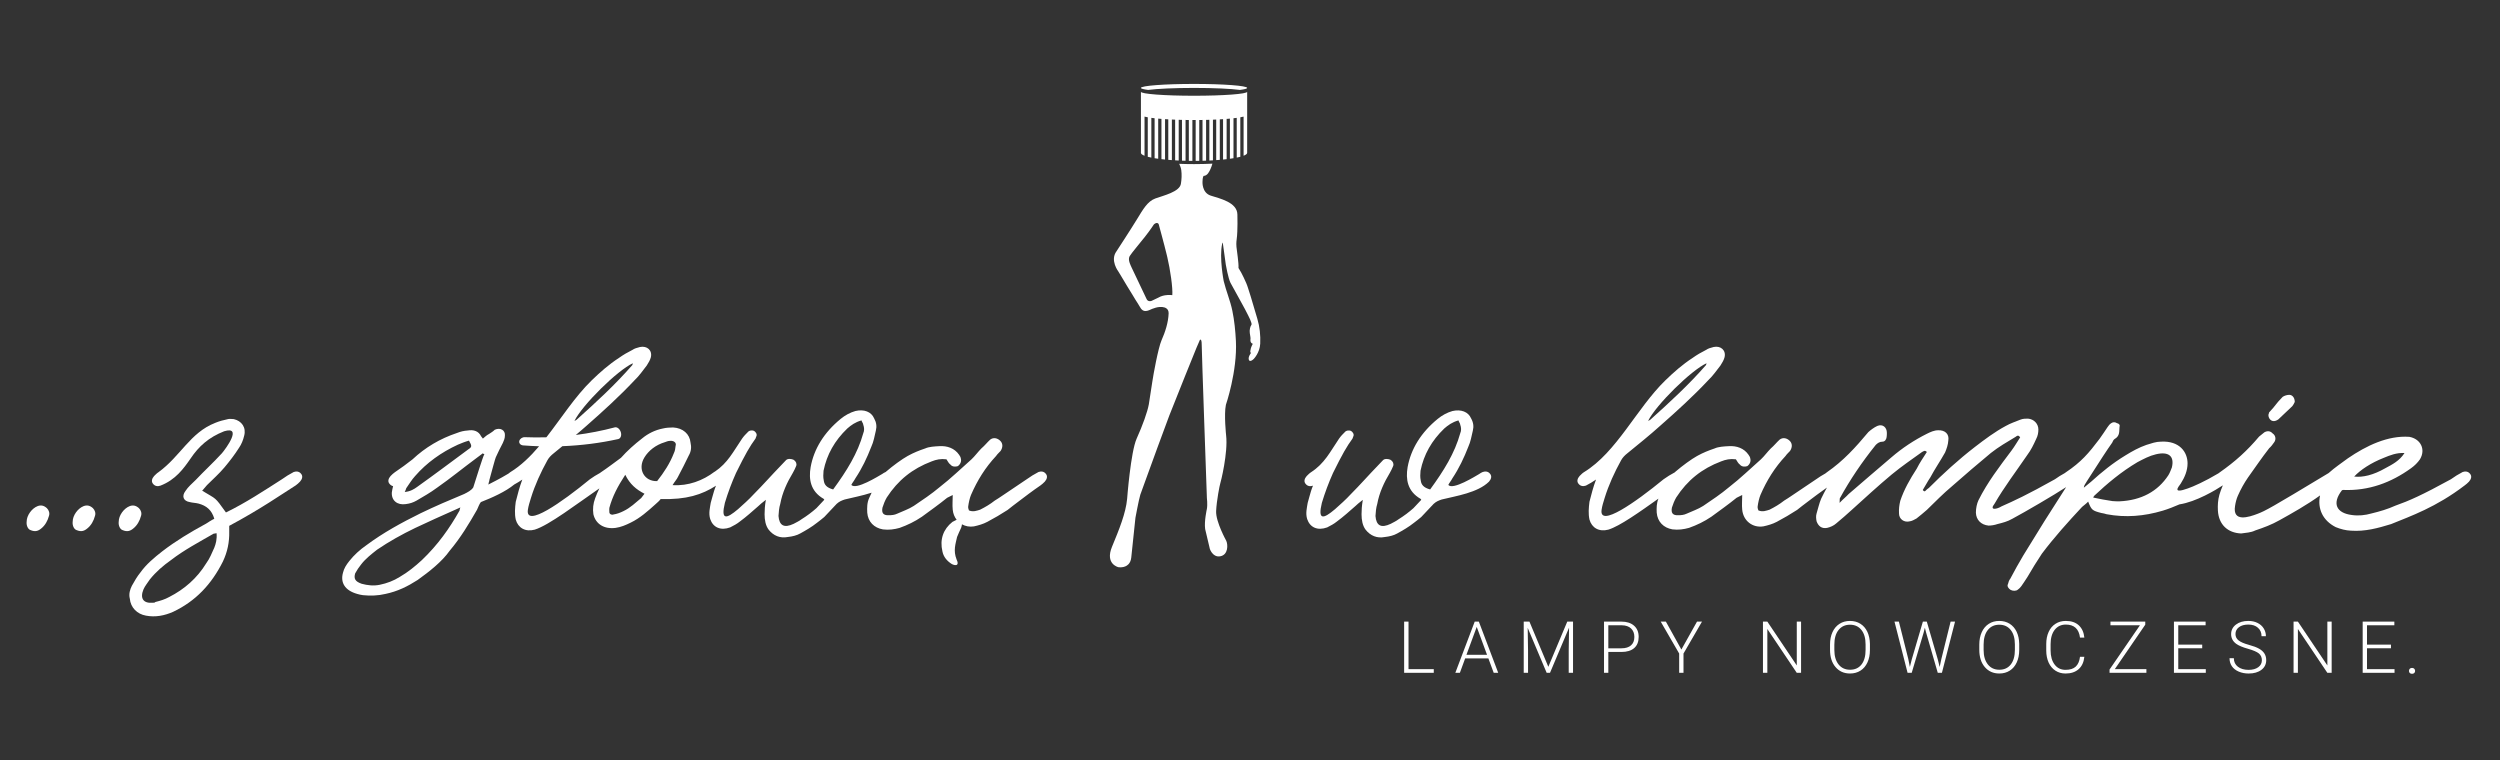 <?xml version="1.0" encoding="utf-8"?>
<!-- Generator: Adobe Illustrator 15.0.0, SVG Export Plug-In . SVG Version: 6.00 Build 0)  -->
<!DOCTYPE svg PUBLIC "-//W3C//DTD SVG 1.1//EN" "http://www.w3.org/Graphics/SVG/1.1/DTD/svg11.dtd">
<svg version="1.1" id="Warstwa_1" xmlns="http://www.w3.org/2000/svg" xmlns:xlink="http://www.w3.org/1999/xlink" x="0px" y="0px"
	 width="250px" height="76px" viewBox="0 0 250 76" enable-background="new 0 0 250 76" xml:space="preserve">
<rect x="0" y="0" width="250" height="76" fill="#333333" stroke="none"/>
<g>
	<g>
		<path fill="#FFFFFF" d="M125.736,31.887c-0.22-0.742-0.435-1.487-0.661-2.228c-0.09-0.287-0.18-0.576-0.274-0.861
			c-0.054-0.16-0.103-0.324-0.173-0.477c0,0-0.417-0.986-0.779-1.521c0.036-0.495-0.168-1.721-0.204-2.119
			c-0.038-0.399,0.022-0.748,0.022-0.748c0.121-0.858,0.072-2.477,0.072-2.477c-0.012-1.23-1.774-1.605-2.667-1.895
			c-0.894-0.29-0.822-1.377-0.822-1.377c0-0.483,0.112-0.595,0.112-0.595c0.381,0,0.586-0.462,0.686-0.687
			c0.076-0.172,0.144-0.352,0.192-0.536c-0.574,0.029-1.191,0.045-1.838,0.045c-0.515,0-1.012-0.01-1.481-0.029
			c0.092,0.205,0.179,0.412,0.207,0.638c0.056,0.443,0.037,0.891-0.034,1.332c-0.094,0.83-1.778,1.209-2.562,1.495
			c-0.781,0.285-1.231,1.091-1.825,2.062c-0.591,0.972-2.063,3.226-2.063,3.226c-0.664,0.9,0.191,2.015,0.191,2.015
			c0.096,0.142,0.183,0.295,0.27,0.443c0.386,0.65,0.776,1.305,1.178,1.946c0.174,0.278,0.33,0.569,0.518,0.836
			c0.199,0.286,0.33,0.755,0.776,0.728c0.246-0.014,0.431-0.135,0.651-0.221c0.109-0.042,0.224-0.081,0.341-0.113
			c0.131-0.036,0.266-0.063,0.398-0.071c0.338-0.023,0.674,0.048,0.82,0.303c0.007,0.013,0.012,0.029,0.02,0.043
			c0.013,0.029,0.024,0.06,0.032,0.093c0.003,0.016,0.009,0.032,0.011,0.048c0.008,0.051,0.014,0.105,0.012,0.167
			c-0.038,0.923-0.341,1.842-0.711,2.681c-0.335,0.767-0.821,3.457-0.916,4.111c-0.094,0.653-0.355,2.299-0.355,2.299
			c-0.131,0.728-0.616,2.094-1.216,3.419c-0.597,1.327-0.952,6.018-0.952,6.018c-0.131,1.439-0.804,3.083-1.515,4.804
			c-0.709,1.719,0.626,2.031,0.626,2.031s0.01,0.004,0.023,0.005c0.003,0,0.003,0,0.008,0.002c0.036,0.005,0.103,0.01,0.189,0.01
			h0.005c0.087-0.001,0.195-0.01,0.306-0.035c0,0,0,0,0-0.001c0.113-0.025,0.229-0.07,0.338-0.142c0-0.002,0.003-0.002,0.004-0.004
			c0.053-0.035,0.105-0.077,0.152-0.128l0,0c0.137-0.146,0.244-0.356,0.277-0.665c0.073-0.693,0.205-1.937,0.299-2.849
			c0.056-0.527,0.1-0.938,0.113-1.071c0.003-0.026,0.004-0.046,0.004-0.046s0.327-1.775,0.489-2.318c0,0,0.131-0.358,0.334-0.922
			c0-0.001,0-0.001,0-0.001c0.67-1.846,2.147-5.909,2.564-6.991c0.543-1.413,2.717-6.773,2.717-6.773l0.344-0.796
			c0,0,0.181-0.199,0.181,0.479c0,0.656,0.484,14.354,0.516,15.255l0,0c0,0.03,0,0.047,0,0.047s0.085,0.678,0,1.131
			c0,0-0.282,1.237-0.171,2.006l0.471,1.991c0,0,0.096,0.292,0.324,0.511l0,0c0.003,0.001,0.006,0.004,0.009,0.006
			c0.051,0.05,0.111,0.093,0.179,0.131c0.013,0.008,0.029,0.017,0.043,0.023c0.014,0.007,0.028,0.012,0.044,0.019
			c0.018,0.008,0.036,0.015,0.056,0.021c0.015,0.003,0.03,0.008,0.044,0.011c0.023,0.006,0.045,0.01,0.067,0.015
			c0.014,0,0.029,0.003,0.044,0.005c0.025,0.002,0.055,0.003,0.082,0.002c0.012,0,0.024,0.001,0.038,0
			c0.043-0.004,0.085-0.007,0.131-0.018c0.772-0.156,0.761-1.143,0.578-1.545c0,0-1.061-1.906-1.013-2.97
			c0.048-1.063,0.363-2.631,0.41-2.753c0.049-0.12,0.79-3.078,0.59-4.809c0,0-0.226-2.081-0.025-3.059c0,0,1.153-3.359,1.003-6.391
			c-0.052-1.008-0.151-2.027-0.356-3.018c-0.208-1.017-0.622-1.967-0.865-2.973c0,0-0.461-2.334-0.153-3.728
			c0,0,0-0.045,0.057-0.127l0.101,0.729l0,0l0.206,1.493c0,0,0.236,1.357,0.469,1.811c0.238,0.452,1.578,2.826,1.759,3.242
			c0,0,0.442,0.833,0.335,0.959c-0.111,0.126-0.218,0.516-0.164,0.833c0.053,0.318,0.091,0.525,0.064,0.625
			c0,0-0.056,0.354,0.234,0.436c0,0-0.208,0.362-0.234,0.651c0,0-0.064,0.254,0.063,0.254c0,0-0.354,0.444-0.207,0.733
			c0,0,0.108,0.235,0.478-0.127c0,0,0.598-0.606,0.644-1.521C126.063,33.542,125.972,32.682,125.736,31.887z M117.23,29.517
			c0,0-0.009-0.002-0.02-0.004c-0.005,0-0.005,0-0.005,0c-0.02-0.002-0.044-0.005-0.072-0.007c0,0-0.004,0-0.007,0
			c-0.033-0.003-0.069-0.005-0.112-0.007h-0.003c-0.133-0.006-0.317-0.002-0.519,0.032c0,0-0.001,0-0.003,0
			c-0.066,0.011-0.134,0.026-0.203,0.044c0,0.001-0.004,0.001-0.004,0.001c-0.144,0.039-0.291,0.095-0.428,0.177
			c0,0-0.662,0.325-0.698,0.335c-0.007,0.001-0.034,0.01-0.071,0.018c-0.003,0-0.003,0-0.005,0.001
			c-0.018,0.002-0.037,0.005-0.059,0.007c-0.003,0-0.006,0-0.008,0c-0.022,0.001-0.042,0-0.066-0.001c0,0-0.008,0-0.011,0
			c-0.023-0.002-0.044-0.009-0.067-0.016c-0.006-0.001-0.009-0.002-0.016-0.004c-0.021-0.007-0.041-0.021-0.061-0.033
			c-0.006-0.004-0.014-0.006-0.02-0.011c-0.019-0.014-0.037-0.036-0.054-0.057c-0.007-0.007-0.014-0.011-0.018-0.019
			c-0.022-0.031-0.043-0.068-0.06-0.112c0,0-0.008-0.017-0.02-0.042c-0.165-0.348-1.359-2.852-1.46-3.071
			c-0.045-0.102-0.127-0.266-0.188-0.444c-0.014-0.04-0.026-0.08-0.037-0.12c-0.005-0.019-0.009-0.039-0.014-0.056
			c-0.009-0.041-0.015-0.081-0.021-0.122c-0.001-0.017-0.003-0.035-0.003-0.053c-0.003-0.042,0-0.082,0.003-0.122
			c0.002-0.015,0.002-0.031,0.005-0.045c0.007-0.042,0.023-0.082,0.041-0.121c0.008-0.017,0.012-0.036,0.022-0.052
			c0.214-0.343,0.962-1.22,1.521-1.927c0.557-0.707,0.898-1.242,0.898-1.242s0.451-0.427,0.536,0.171c0,0,0.102,0.372,0.24,0.888
			c0.045,0.164,0.092,0.343,0.141,0.528c0.002,0.012,0.007,0.024,0.008,0.036c0.021,0.078,0.042,0.155,0.063,0.235
			c0.006,0.023,0.013,0.046,0.018,0.069c0.019,0.068,0.035,0.137,0.055,0.206c0.008,0.032,0.016,0.065,0.024,0.097
			c0.014,0.057,0.029,0.115,0.043,0.171c0.01,0.039,0.02,0.079,0.031,0.118c0.011,0.05,0.024,0.1,0.036,0.149
			c0.012,0.042,0.022,0.087,0.034,0.129c0.011,0.048,0.023,0.095,0.035,0.142c0.009,0.04,0.021,0.079,0.029,0.116
			c0.02,0.084,0.041,0.165,0.058,0.243C117.017,26.918,117.295,28.81,117.23,29.517z"/>
		<path fill="#FFFFFF" d="M114.453,15.575v-3.914c0.091,0.023,0.2,0.046,0.324,0.069v3.948c0.108,0.029,0.228,0.057,0.358,0.083
			v-3.976c0.103,0.014,0.211,0.027,0.325,0.04v3.996c0.116,0.019,0.235,0.037,0.36,0.055v-4.015c0.104,0.01,0.214,0.019,0.325,0.028
			v4.027c0.117,0.014,0.236,0.027,0.359,0.039v-4.041c0.106,0.007,0.215,0.014,0.325,0.02v4.05c0.118,0.01,0.238,0.02,0.358,0.027
			v-4.058c0.107,0.004,0.217,0.009,0.327,0.013v4.067c0.117,0.007,0.236,0.014,0.357,0.019V11.98
			c0.108,0.003,0.216,0.006,0.327,0.009v4.077c0.118,0.004,0.238,0.008,0.358,0.01v-4.08c0.108,0.001,0.216,0.003,0.327,0.004v4.083
			c0.117,0.001,0.236,0.002,0.356,0.003v-4.083c0.055,0,0.109,0,0.164,0c0.056,0,0.11,0,0.164,0v4.083
			c0.121,0,0.24-0.001,0.359-0.003V12c0.109-0.001,0.219-0.003,0.325-0.004v4.08c0.121-0.002,0.241-0.006,0.358-0.01v-4.077
			c0.11-0.003,0.22-0.006,0.326-0.009v4.073c0.124-0.005,0.242-0.012,0.359-0.019v-4.067c0.11-0.004,0.219-0.009,0.326-0.013v4.058
			c0.122-0.007,0.242-0.017,0.359-0.027v-4.05c0.111-0.006,0.22-0.012,0.326-0.02v4.041c0.123-0.012,0.243-0.025,0.358-0.039V11.89
			c0.114-0.009,0.223-0.018,0.327-0.028v4.015c0.124-0.018,0.246-0.037,0.359-0.055v-3.996c0.114-0.013,0.222-0.026,0.325-0.04
			v3.976c0.13-0.026,0.25-0.054,0.358-0.083V11.73c0.126-0.023,0.234-0.046,0.327-0.069v3.914c0.229-0.089,0.357-0.187,0.357-0.289
			v-3.955V9.176c0,0.221-2.377,0.399-5.311,0.399c-2.934,0-5.312-0.179-5.312-0.399v2.155v3.955
			C114.092,15.389,114.22,15.486,114.453,15.575z"/>
		<path fill="#FFFFFF" d="M114.809,8.993c0.919-0.12,2.63-0.201,4.595-0.201s3.677,0.081,4.596,0.201
			c0.453-0.059,0.715-0.127,0.715-0.201c0-0.22-2.377-0.399-5.311-0.399c-2.934,0-5.312,0.179-5.312,0.399
			C114.092,8.866,114.356,8.934,114.809,8.993z"/>
	</g>
	<g>
		<path fill="#FFFFFF" d="M140.852,66.915h2.525v0.366h-2.963v-5.12h0.438V66.915z"/>
		<path fill="#FFFFFF" d="M148.839,65.843h-2.324l-0.527,1.438h-0.455l1.938-5.12h0.413l1.937,5.12h-0.45L148.839,65.843z
			 M146.646,65.477h2.056l-1.028-2.788L146.646,65.477z"/>
		<path fill="#FFFFFF" d="M152.943,62.161l1.889,4.519l1.895-4.519h0.576v5.12h-0.432v-2.229l0.035-2.287l-1.905,4.516h-0.335
			l-1.897-4.496l0.035,2.252v2.244h-0.432v-5.12H152.943z"/>
		<path fill="#FFFFFF" d="M160.833,65.196v2.085h-0.432v-5.12h1.744c0.533,0,0.952,0.136,1.261,0.408
			c0.308,0.272,0.461,0.646,0.461,1.121c0,0.481-0.146,0.852-0.444,1.114c-0.296,0.261-0.726,0.392-1.287,0.392H160.833z
			 M160.833,64.83h1.313c0.42,0,0.739-0.101,0.96-0.299c0.221-0.199,0.331-0.477,0.331-0.836c0-0.354-0.109-0.635-0.328-0.846
			c-0.221-0.211-0.533-0.317-0.934-0.322h-1.342V64.83z"/>
		<path fill="#FFFFFF" d="M168.137,64.954l1.564-2.793h0.499l-1.85,3.193v1.927h-0.433v-1.927l-1.847-3.193h0.517L168.137,64.954z"
			/>
		<path fill="#FFFFFF" d="M180.107,67.281h-0.432l-2.941-4.381v4.381h-0.438v-5.12h0.438l2.944,4.385v-4.385h0.429V67.281z"/>
		<path fill="#FFFFFF" d="M186.993,65c0,0.47-0.082,0.884-0.246,1.239c-0.163,0.357-0.395,0.631-0.697,0.824
			c-0.302,0.192-0.651,0.288-1.049,0.288c-0.596,0-1.08-0.213-1.447-0.643c-0.369-0.428-0.551-1.005-0.551-1.73V64.45
			c0-0.465,0.08-0.879,0.247-1.24c0.165-0.358,0.399-0.635,0.702-0.828c0.302-0.194,0.65-0.289,1.042-0.289
			c0.396,0,0.744,0.094,1.043,0.282c0.303,0.19,0.535,0.46,0.698,0.806c0.163,0.348,0.247,0.749,0.258,1.206V65z M186.558,64.443
			c0-0.615-0.137-1.099-0.417-1.449c-0.278-0.35-0.661-0.523-1.146-0.523c-0.474,0-0.855,0.176-1.138,0.526
			c-0.281,0.351-0.422,0.839-0.422,1.468V65c0,0.606,0.141,1.088,0.421,1.443c0.282,0.354,0.665,0.531,1.146,0.531
			c0.492,0,0.873-0.175,1.148-0.525c0.274-0.35,0.408-0.838,0.408-1.464V64.443z"/>
		<path fill="#FFFFFF" d="M190.828,65.899l0.159,0.794l0.192-0.759l1.109-3.773h0.392l1.097,3.773l0.19,0.765l0.169-0.8l0.925-3.738
			h0.443l-1.312,5.12h-0.416l-1.16-4.004l-0.13-0.507l-0.127,0.507l-1.187,4.004h-0.415l-1.309-5.12h0.44L190.828,65.899z"/>
		<path fill="#FFFFFF" d="M201.922,65c0,0.47-0.083,0.884-0.246,1.239c-0.164,0.357-0.394,0.631-0.698,0.824
			c-0.302,0.192-0.648,0.288-1.048,0.288c-0.596,0-1.079-0.213-1.448-0.643c-0.367-0.428-0.552-1.005-0.552-1.73V64.45
			c0-0.465,0.082-0.879,0.249-1.24c0.165-0.358,0.399-0.635,0.702-0.828c0.3-0.194,0.648-0.289,1.042-0.289
			c0.395,0,0.741,0.094,1.043,0.282c0.3,0.19,0.534,0.46,0.698,0.806c0.164,0.348,0.25,0.749,0.258,1.206V65z M201.488,64.443
			c0-0.615-0.139-1.099-0.419-1.449c-0.278-0.35-0.659-0.523-1.146-0.523c-0.475,0-0.855,0.176-1.138,0.526
			c-0.281,0.351-0.423,0.839-0.423,1.468V65c0,0.606,0.142,1.088,0.423,1.443c0.28,0.354,0.663,0.531,1.145,0.531
			c0.492,0,0.872-0.175,1.146-0.525c0.275-0.35,0.412-0.838,0.412-1.464V64.443z"/>
		<path fill="#FFFFFF" d="M208.435,65.684c-0.058,0.54-0.249,0.952-0.578,1.238c-0.326,0.287-0.762,0.43-1.305,0.43
			c-0.381,0-0.716-0.096-1.009-0.286c-0.291-0.188-0.518-0.459-0.679-0.805c-0.156-0.349-0.238-0.747-0.239-1.195V64.4
			c0-0.454,0.078-0.858,0.239-1.208c0.158-0.354,0.388-0.624,0.688-0.814c0.298-0.191,0.641-0.285,1.029-0.285
			c0.551,0,0.981,0.146,1.301,0.442c0.317,0.295,0.501,0.703,0.553,1.226H208c-0.109-0.868-0.581-1.304-1.419-1.304
			c-0.463,0-0.833,0.175-1.108,0.521c-0.273,0.347-0.413,0.825-0.413,1.438v0.626c0,0.591,0.136,1.063,0.404,1.415
			c0.267,0.353,0.631,0.527,1.088,0.527c0.45,0,0.792-0.108,1.021-0.324c0.23-0.218,0.373-0.542,0.427-0.978H208.435z"/>
		<path fill="#FFFFFF" d="M211.481,66.915h3.159v0.366h-3.685v-0.328l3.039-4.426h-2.948v-0.366h3.481v0.308L211.481,66.915z"/>
		<path fill="#FFFFFF" d="M220.221,64.826h-2.395v2.089h2.754v0.366h-3.186v-5.12h3.166v0.366h-2.734v1.935h2.395V64.826z"/>
		<path fill="#FFFFFF" d="M226.188,66.022c0-0.283-0.102-0.508-0.298-0.674c-0.199-0.165-0.565-0.321-1.095-0.472
			c-0.53-0.147-0.917-0.312-1.161-0.485c-0.348-0.25-0.521-0.574-0.521-0.979c0-0.391,0.161-0.71,0.483-0.955
			c0.321-0.244,0.735-0.365,1.236-0.365c0.339,0,0.645,0.064,0.913,0.196c0.269,0.13,0.477,0.314,0.623,0.548
			c0.148,0.234,0.223,0.497,0.223,0.783h-0.436c0-0.35-0.12-0.631-0.36-0.844c-0.237-0.212-0.56-0.319-0.963-0.319
			c-0.392,0-0.703,0.088-0.936,0.262c-0.232,0.176-0.348,0.405-0.348,0.686c0,0.26,0.104,0.474,0.312,0.638
			c0.21,0.164,0.542,0.31,1.004,0.436c0.459,0.125,0.807,0.255,1.045,0.392c0.235,0.133,0.414,0.293,0.533,0.48
			c0.12,0.189,0.18,0.41,0.18,0.667c0,0.403-0.16,0.726-0.484,0.969c-0.319,0.244-0.747,0.366-1.273,0.366
			c-0.361,0-0.691-0.064-0.993-0.193c-0.304-0.129-0.529-0.31-0.688-0.542c-0.154-0.231-0.232-0.497-0.232-0.798h0.433
			c0,0.36,0.135,0.646,0.404,0.853c0.271,0.21,0.628,0.314,1.076,0.314c0.396,0,0.718-0.089,0.96-0.264
			C226.066,66.546,226.188,66.313,226.188,66.022z"/>
		<path fill="#FFFFFF" d="M233.166,67.281h-0.433L229.79,62.9v4.381h-0.434v-5.12h0.434l2.946,4.385v-4.385h0.43V67.281z"/>
		<path fill="#FFFFFF" d="M239.096,64.826h-2.396v2.089h2.754v0.366h-3.186v-5.12h3.167v0.366h-2.735v1.935h2.396V64.826z"/>
	</g>
	<path fill="#FFFFFF" d="M227.834,41.939l1.389-1.315c0.127-0.151,0.229-0.379,0.253-0.43c0-0.457-0.276-0.733-0.581-0.708
		c-0.177,0-0.455,0.077-0.632,0.201c-0.785,0.811-0.583,0.734-1.342,1.544c-0.024,0-0.024,0.051-0.024,0.076
		c-0.102,0.202-0.051,0.379,0.05,0.556C227.149,42.166,227.478,42.191,227.834,41.939z"/>
	<g>
		<path fill="#FFFFFF" d="M148.273,47.199c-0.126,0.051-0.253,0.127-0.354,0.203c-0.354,0.202-2.655,1.645-3.085,1.087
			c0.075-0.176,0.277-0.403,0.404-0.656c0.658-0.986,1.163-2.049,1.595-3.161c0.227-0.481,0.327-1.089,0.454-1.619
			c0.102-0.404,0.051-0.811-0.177-1.214c-0.277-0.658-1.012-0.938-1.872-0.734c-0.53,0.151-1.037,0.431-1.467,0.784
			c-1.669,1.366-2.682,3.01-3.01,4.831c-0.202,1.188-0.025,2.402,1.29,3.161c0.025,0,0.025,0.024,0.076,0.102l-0.784,0.835
			c-0.455,0.404-0.961,0.784-1.492,1.113c-0.228,0.176-0.505,0.303-0.785,0.454c-0.961,0.456-1.441,0.178-1.517-0.783
			c0.025-0.38,0.051-0.81,0.178-1.214c0.201-1.113,0.682-2.15,1.264-3.112c0.126-0.227,0.229-0.429,0.33-0.683
			c0.074-0.227-0.026-0.455-0.255-0.606c-0.201-0.1-0.581-0.151-0.758,0.025l-0.531,0.557c-0.91,0.936-1.77,1.921-2.681,2.833
			c-0.531,0.581-1.063,1.036-1.594,1.517c-1.163,0.987-1.744,1.139-1.316-0.632c0.305-1.012,0.684-2.023,1.114-2.985
			c0.936-1.897,1.391-2.681,1.948-3.438l0.075-0.203c0.126-0.229-0.051-0.455-0.203-0.555c-0.177-0.103-0.507-0.077-0.657,0.125
			c-0.179,0.176-0.38,0.379-0.557,0.633c-0.909,1.34-1.441,2.478-2.808,3.364c-0.127,0.074-0.303,0.252-0.43,0.378
			c-0.227,0.253-0.304,0.559-0.101,0.786c0.177,0.227,0.455,0.276,0.732,0.176c-0.075,0.178-0.149,0.379-0.202,0.556
			c-0.101,0.38-0.228,0.759-0.328,1.164c-0.077,0.506-0.229,1.037-0.051,1.619c0.278,0.834,1.038,1.188,1.998,0.834
			c0.354-0.177,0.683-0.354,0.962-0.581c0.657-0.481,1.239-1.012,1.821-1.518c0.201-0.203,0.403-0.354,0.783-0.658
			c-0.102,0.607-0.127,1.036-0.127,1.441c0,0.582,0.102,1.139,0.405,1.543c0.479,0.605,1.139,0.886,1.922,0.733
			c0.455-0.05,0.885-0.152,1.239-0.354c0.558-0.304,1.164-0.658,1.67-1.063c0.252-0.178,0.479-0.379,0.733-0.582l1.239-1.314
			c0.277-0.254,0.505-0.33,0.784-0.431c0.025-0.025,0.075,0,0.101-0.025c1.316-0.328,3.541-0.657,4.653-1.769
			c0.228-0.255,0.305-0.559,0.103-0.786C148.83,47.149,148.551,47.1,148.273,47.199z M143.014,48.945
			c-0.658-0.177-0.886-0.481-0.937-0.885c-0.076-0.354-0.051-0.633-0.025-0.986c0.329-1.619,1.114-3.012,2.376-4.225
			c0.381-0.328,0.785-0.633,1.418-0.809c0.051,0.176,0.177,0.303,0.177,0.429c0.102,0.279,0.126,0.583,0,0.861
			C145.466,45.329,144.38,47.074,143.014,48.945z"/>
		<path fill="#FFFFFF" d="M247.002,47.377c-0.177-0.228-0.455-0.277-0.732-0.178c-0.432,0.229-0.81,0.456-1.189,0.733
			c-2.909,1.595-4.174,2.15-5.539,2.632c-0.783,0.354-1.568,0.582-2.402,0.784c-0.632,0.178-1.29,0.253-1.974,0.151
			c-1.542-0.201-1.973-1.163-0.985-2.453c0.05-0.051,0.101-0.051,0.15-0.051c2.556,0.102,4.781-0.733,6.779-2.175
			c0.354-0.253,0.657-0.557,0.885-0.887c0.608-1.011,0.051-2.048-1.062-2.249c-2.149-0.152-4.301,0.885-6.146,2.149
			c-0.607,0.455-1.285,0.899-1.929,1.477l-0.322,0.192c-5.361,3.237-6.019,3.592-6.753,3.87c-0.91,0.353-2.555,0.885-2.276-0.784
			c0.051-0.354,0.153-0.734,0.279-1.012c0.302-0.684,0.631-1.265,1.012-1.821c0.707-0.986,1.391-1.998,2.123-2.934
			c0.178-0.151,0.355-0.38,0.507-0.607c0.202-0.278,0.127-0.683-0.151-0.859c-0.228-0.252-0.508-0.304-0.835-0.127l-0.531,0.43
			c-1.215,1.441-2.403,2.504-3.92,3.567c-0.042,0.023-0.09,0.063-0.139,0.104l-0.036,0.021c-1.315,0.786-2.505,1.316-3.036,1.494
			c-1.543,0.557-0.986-0.101-0.709-0.48c0.406-0.633,0.685-1.315,0.685-2.024c0-1.138-0.811-2.277-2.656-2.175
			c-0.508,0-0.986,0.178-1.467,0.327c-0.733,0.254-1.418,0.634-2.074,1.039c-1.29,0.783-2.378,1.668-3.44,2.632l-0.734,0.605
			c0.026-0.305,0.203-0.43,0.279-0.605c1.492-2.328,1.999-3.112,2.555-3.897c0.051-0.15,0.152-0.303,0.228-0.354
			c0.582-0.329,0.455-0.808,0.505-1.239c0.077-0.177-0.073-0.329-0.251-0.354c-0.228-0.153-0.431-0.103-0.582,0
			c-0.152,0.101-0.253,0.227-0.355,0.379c-0.252,0.406-0.556,0.81-0.81,1.188c-1.087,1.442-1.847,2.328-3.363,3.34
			c-0.036,0.021-0.077,0.052-0.117,0.086c-0.35,0.192-0.673,0.388-0.992,0.62c-2.758,1.544-4.072,2.15-5.337,2.708
			c-0.43,0.277-1.265,0.455-0.683-0.278c0.961-1.67,2.126-3.188,3.262-4.856c0.381-0.506,0.634-1.037,0.887-1.594
			c0.176-0.329,0.227-0.657,0.227-0.961c0-0.582-0.454-1.037-1.036-1.088c-0.253,0-0.506,0-0.759,0.102
			c-0.48,0.201-0.986,0.354-1.467,0.632c-1.089,0.582-2.1,1.341-3.086,2.1c-1.669,1.29-3.16,2.654-4.604,4.098
			c-0.101,0.051-0.177,0.151-0.228,0.177c-0.101,0.076-0.178,0.304-0.38,0.025c0.253-0.404,0.455-0.811,0.76-1.265
			c0.43-0.81,0.985-1.619,1.467-2.479c0.151-0.354,0.303-0.784,0.328-1.216c0.102-0.632-0.328-1.035-1.012-1.01
			c-0.404,0-0.783,0.177-1.138,0.354c-1.265,0.634-2.453,1.416-3.541,2.353c-1.441,1.214-2.883,2.479-4.275,3.668
			c-0.252,0.278-0.53,0.479-0.909,0.885c0.025-0.253,0-0.405,0.025-0.456c1.011-1.846,2.225-3.642,3.591-5.338
			c0.177-0.175,0.38-0.327,0.684-0.327c0.228,0,0.379-0.228,0.404-0.455c0.024-0.152,0.024-0.279,0.024-0.43
			c0-0.557-0.429-0.911-0.96-0.684c-0.33,0.152-0.659,0.405-0.886,0.607c-1.289,1.542-2.504,2.884-4.148,4.022
			c-0.047,0.028-0.104,0.073-0.161,0.124c-0.321,0.181-0.627,0.364-0.924,0.582l-1.695,1.14c-0.505,0.329-0.987,0.683-1.491,0.985
			c-0.48,0.38-0.962,0.657-1.468,0.913c-0.328,0.098-0.683,0.251-1.112,0.073c-0.025-0.073-0.102-0.252-0.076-0.403
			c0.051-0.38,0.152-0.836,0.279-1.139c0.631-1.467,1.44-2.757,2.504-3.895c0.15-0.229,0.353-0.38,0.454-0.507
			c0.254-0.38,0.228-0.758-0.025-1.011c-0.278-0.279-0.683-0.38-1.011-0.127c-0.306,0.278-0.557,0.607-0.886,0.885
			c-0.33,0.329-0.658,0.783-0.986,1.087c-1.063,0.938-2.074,1.923-3.187,2.783c-0.81,0.684-1.72,1.29-2.58,1.872
			c-0.506,0.328-1.113,0.531-1.67,0.784c-0.253,0.126-0.555,0.152-0.834,0.152c-0.557,0.024-0.733-0.228-0.633-0.76
			c0.102-0.329,0.253-0.709,0.43-1.012c1.113-1.72,2.555-2.883,4.502-3.617c0.456-0.178,0.886-0.277,1.468-0.203
			c0.127,0.203,0.253,0.432,0.403,0.532c0.179,0.228,0.507,0.228,0.734,0.151c0.254-0.177,0.38-0.48,0.304-0.758
			c-0.025-0.152-0.076-0.229-0.179-0.38c-0.453-0.657-1.188-0.91-1.971-0.86c-0.456,0.024-1.038,0.052-1.418,0.228
			c-0.605,0.203-1.163,0.431-1.668,0.709c-0.026,0.025-0.026,0.025-0.051,0.025c-0.633,0.353-1.492,0.986-2.202,1.593
			c-0.021,0.022-0.045,0.042-0.066,0.065c-0.4,0.214-0.762,0.432-1.12,0.692c-2.808,2.303-6.474,4.883-6.195,3.038
			c0.05-0.355,0.175-0.761,0.303-1.166c0.405-1.315,0.987-2.578,1.645-3.768c0.151-0.278,0.379-0.506,0.605-0.684
			c1.14-0.936,2.252-1.82,3.289-2.757c1.668-1.467,3.313-2.96,4.83-4.577c0.481-0.456,0.836-0.987,1.216-1.468
			c0.176-0.278,0.328-0.531,0.403-0.809c0.178-0.708-0.38-1.189-1.086-1.038c-0.305,0.076-0.559,0.152-0.734,0.278
			c-0.508,0.253-0.937,0.506-1.366,0.81c-1.013,0.657-1.897,1.441-2.732,2.25c-2.882,2.808-4.856,7.184-8.143,9.183
			c-0.127,0.074-0.304,0.252-0.431,0.378c-0.228,0.253-0.303,0.559-0.102,0.786c0.178,0.227,0.456,0.276,0.733,0.176
			c0.354-0.176,0.683-0.381,1.013-0.607c-0.278,0.733-0.481,1.518-0.659,2.226c-0.075,0.607-0.125,1.189,0,1.771
			c0.229,0.834,0.962,1.264,1.898,1.011c1.145-0.356,3.11-1.757,5-3.098c-0.188,0.455-0.194,0.929-0.172,1.403
			c0.077,0.91,0.684,1.518,1.568,1.669c0.583,0.076,1.139,0,1.669-0.151c0.785-0.278,1.519-0.632,2.227-1.113
			c0.86-0.633,1.72-1.239,2.528-1.897l0.557-0.277c0,0.531-0.049,0.986,0,1.469c0.103,1.111,1.038,1.845,2.126,1.667
			c0.455-0.101,0.91-0.228,1.339-0.455c0.709-0.379,1.366-0.759,2.024-1.188c0.329-0.253,0.658-0.531,1.013-0.784
			c0.636-0.483,1.294-0.979,1.969-1.45c-0.201,0.362-0.4,0.741-0.58,1.121c-0.202,0.481-0.304,0.986-0.454,1.468
			c-0.077,0.253-0.052,0.506,0,0.784c0.176,0.479,0.504,0.76,1.061,0.657c0.329-0.076,0.657-0.228,0.885-0.431
			c0.532-0.454,1.089-0.91,1.569-1.365c1.315-1.189,2.63-2.402,3.996-3.541c1.013-0.835,2.022-1.519,3.035-2.251
			c0.126-0.051,0.277-0.228,0.48,0c-0.354,0.557-0.708,1.063-1.012,1.67c-0.685,1.061-1.264,2.073-1.644,3.211
			c-0.103,0.431-0.152,0.811-0.127,1.266c0,0.557,0.507,0.936,1.086,0.784c0.203-0.026,0.432-0.152,0.659-0.278
			c0.329-0.253,0.683-0.556,1.037-0.86c0.833-0.81,1.646-1.644,2.555-2.402c1.265-1.113,2.504-2.176,3.844-3.288
			c0.76-0.607,1.645-1.113,2.479-1.618c0.151-0.103,0.253-0.229,0.455,0.05c-0.278,0.43-0.557,0.909-0.86,1.315
			c-1.214,1.618-2.403,3.161-3.313,4.982c-0.152,0.329-0.254,0.784-0.254,1.239c0.025,0.708,0.507,1.214,1.265,1.29
			c0.253,0,0.607-0.051,0.886-0.152c0.506-0.126,1.012-0.252,1.492-0.531c1.312-0.702,4.181-2.38,5.382-3.165
			c-1.463,2.261-2.881,4.522-4.271,6.808c-0.456,0.759-0.886,1.543-1.316,2.353c-0.126,0.151-0.177,0.329-0.229,0.531
			c-0.126,0.202,0.052,0.455,0.255,0.581c0.228,0.128,0.581,0.128,0.732-0.025c0.178-0.126,0.277-0.253,0.354-0.354
			c0.203-0.278,0.404-0.607,0.607-0.911c0.455-0.783,0.936-1.569,1.441-2.326c1.241-1.645,2.605-3.162,4.021-4.68
			c0.202-0.177,0.43-0.328,0.607-0.531c0.329,0.835,0.404,0.909,1.314,1.14c0.179,0.024,0.38,0.075,0.532,0.125
			c1.896,0.354,3.741,0.203,5.614-0.355c0.582-0.175,1.139-0.402,1.669-0.631c1.67-0.253,3.643-1.441,4.325-1.896
			c0.006-0.003,0.012-0.009,0.018-0.014c-0.147,0.325-0.248,0.625-0.349,0.949c-0.15,0.531-0.176,1.063-0.15,1.567
			c0.074,1.417,0.986,2.252,2.325,2.303c0.481-0.076,0.963-0.076,1.417-0.304c0.835-0.278,1.645-0.582,2.403-1.012
			c1.244-0.69,2.754-1.538,4.073-2.487c-0.283,1.335,0.275,2.515,1.565,3.17c0.506,0.202,0.985,0.329,1.517,0.354
			c1.418,0.102,2.706-0.253,4.022-0.658c1.973-0.809,4.477-1.669,7.358-3.869c0.128-0.077,0.304-0.253,0.432-0.378
			C247.129,47.908,247.205,47.604,247.002,47.377z M238.378,45.784c0.606-0.253,1.29-0.531,2.074-0.48
			c-0.506,0.784-1.214,1.138-1.922,1.518c-1.19,0.683-2.251,0.936-3.112,0.834C236.026,46.998,237.088,46.29,238.378,45.784z
			 M170.654,36.325l-0.051,0.177c-1.696,1.947-3.618,3.718-5.564,5.463c-0.051,0.051-0.076,0.051-0.229,0.126
			C165.596,40.498,169.137,37.008,170.654,36.325z M217.187,46.745c-0.102,0.228-0.178,0.505-0.354,0.783
			c-1.063,1.619-2.706,2.505-4.883,2.605c-0.226,0-0.479,0-0.707-0.024c-0.659-0.102-1.265-0.204-1.924-0.354
			c0.026-0.075,0.052-0.101,0.102-0.177c1.316-1.239,2.708-2.403,4.327-3.363c0.63-0.328,1.188-0.633,1.844-0.786
			C216.857,45.126,217.464,45.607,217.187,46.745z"/>
		<g>
			<path fill="#FFFFFF" d="M3.754,50.615c-0.582,0.228-1.088,0.936-1.088,1.543c-0.05,0.379,0.127,0.783,0.406,0.859
				c0.429,0.177,0.733,0.102,1.062-0.177c0.379-0.304,0.631-0.759,0.759-1.239c0.101-0.278,0-0.583-0.203-0.784
				C4.387,50.539,4.083,50.488,3.754,50.615z"/>
			<path fill="#FFFFFF" d="M8.356,50.615c-0.582,0.228-1.087,0.936-1.087,1.543c-0.05,0.379,0.127,0.783,0.406,0.859
				c0.429,0.177,0.733,0.102,1.062-0.177c0.379-0.304,0.632-0.759,0.758-1.239c0.101-0.278,0-0.583-0.202-0.784
				C8.989,50.539,8.687,50.488,8.356,50.615z"/>
			<path fill="#FFFFFF" d="M14.099,51.602c0.1-0.278,0-0.583-0.203-0.784c-0.304-0.278-0.607-0.329-0.936-0.202
				c-0.582,0.228-1.087,0.936-1.087,1.543c-0.051,0.379,0.126,0.783,0.404,0.859c0.43,0.177,0.734,0.102,1.063-0.177
				C13.718,52.537,13.971,52.082,14.099,51.602z"/>
			<path fill="#FFFFFF" d="M29.374,47.199c-0.431,0.229-0.811,0.456-1.19,0.733c-1.821,1.165-3.617,2.354-5.589,3.315
				c-1.164-1.619-0.887-1.266-2.377-2.176l0.48-0.558c0.582-0.582,1.239-1.164,1.745-1.77c0.531-0.633,1.037-1.29,1.467-1.974
				c0.228-0.328,0.405-0.757,0.505-1.188c0.228-0.834-0.252-1.492-1.036-1.669c-0.203,0-0.43-0.051-0.582,0
				c-0.48,0.102-0.86,0.202-1.289,0.38c-2.504,0.986-3.44,3.313-5.666,4.933c-0.127,0.074-0.304,0.252-0.431,0.378
				c-0.228,0.253-0.303,0.559-0.101,0.786c0.177,0.227,0.455,0.276,0.732,0.176c1.518-0.582,2.328-1.72,3.011-2.706
				c0.834-1.24,1.821-2.125,3.363-2.733c1.846-0.556,0.203,1.696-0.227,2.202c-0.834,0.91-1.77,1.771-2.605,2.655
				c-0.405,0.406-0.759,0.683-1.037,1.113c-0.405,0.531-0.203,1.012,0.429,1.112c0.279,0.076,0.608,0.076,0.885,0.152
				c0.759,0.202,1.316,0.632,1.569,1.517c-0.33,0.152-0.557,0.329-0.81,0.48c-1.543,0.835-3.061,1.746-4.401,2.782
				c-0.809,0.632-1.593,1.29-2.174,2.101c-0.33,0.403-0.607,0.885-0.86,1.341c-0.177,0.353-0.328,0.809-0.202,1.288
				c0.077,0.886,0.733,1.544,1.618,1.695c0.936,0.178,1.847,0,2.707-0.38c2.251-1.062,3.845-2.756,4.982-5.032
				c0.456-0.963,0.659-1.948,0.633-3.01v-0.558c3.162-1.693,5.211-3.136,6.652-4.046c0.126-0.077,0.303-0.253,0.429-0.378
				c0.228-0.255,0.304-0.559,0.101-0.786C29.931,47.149,29.651,47.1,29.374,47.199z M21.432,54.763
				c-0.253,0.557-0.455,1.088-0.81,1.568c-0.911,1.492-2.2,2.604-3.692,3.364c-0.455,0.252-0.886,0.379-1.392,0.505
				c-0.076,0.075-0.126,0.075-0.278,0.075c-0.911,0.077-1.29-0.43-0.911-1.34c0.152-0.353,0.405-0.633,0.632-0.987
				c0.606-0.758,1.34-1.39,2.125-1.944c1.315-1.014,2.807-1.798,4.249-2.632l0.303-0.051C21.708,53.928,21.583,54.384,21.432,54.763
				z"/>
			<path fill="#FFFFFF" d="M103.852,47.199c-0.431,0.229-0.81,0.456-1.19,0.733l-1.693,1.14c-0.506,0.329-0.987,0.683-1.491,0.985
				c-0.481,0.38-0.962,0.657-1.469,0.913c-0.329,0.098-0.683,0.251-1.112,0.073c-0.025-0.073-0.102-0.252-0.077-0.403
				c0.051-0.38,0.151-0.836,0.278-1.139c0.633-1.467,1.441-2.757,2.504-3.895c0.152-0.229,0.354-0.38,0.455-0.507
				c0.253-0.38,0.228-0.758-0.025-1.011c-0.277-0.279-0.683-0.38-1.011-0.127c-0.304,0.278-0.556,0.607-0.886,0.885
				c-0.328,0.329-0.657,0.783-0.986,1.087c-1.062,0.938-2.074,1.923-3.187,2.783c-0.809,0.684-1.72,1.29-2.58,1.872
				c-0.506,0.328-1.113,0.531-1.67,0.784c-0.252,0.126-0.555,0.152-0.834,0.152c-0.557,0.024-0.734-0.228-0.632-0.76
				c0.101-0.329,0.253-0.709,0.43-1.012c1.113-1.72,2.554-2.883,4.501-3.617c0.456-0.178,0.886-0.277,1.468-0.203
				c0.126,0.203,0.253,0.432,0.404,0.532c0.178,0.228,0.506,0.228,0.733,0.151c0.253-0.177,0.381-0.48,0.304-0.758
				c-0.025-0.152-0.077-0.229-0.178-0.38c-0.455-0.657-1.189-0.91-1.972-0.86c-0.456,0.024-1.038,0.052-1.416,0.228
				c-0.606,0.203-1.164,0.431-1.67,0.709c-0.026,0.025-0.026,0.025-0.051,0.025c-0.633,0.353-1.492,0.986-2.2,1.593
				c-0.01,0.011-0.02,0.019-0.03,0.028c-0.125,0.051-0.249,0.124-0.348,0.199c-0.355,0.202-2.656,1.645-3.086,1.087
				c0.076-0.176,0.278-0.403,0.405-0.656c0.658-0.986,1.164-2.049,1.593-3.161c0.229-0.481,0.33-1.089,0.456-1.619
				c0.102-0.404,0.051-0.811-0.176-1.214c-0.28-0.658-1.013-0.938-1.873-0.734c-0.532,0.151-1.037,0.431-1.468,0.784
				c-1.669,1.366-2.68,3.01-3.009,4.831c-0.203,1.188-0.025,2.402,1.29,3.161c0.025,0,0.025,0.024,0.076,0.102l-0.784,0.835
				c-0.456,0.404-0.961,0.784-1.493,1.113c-0.227,0.176-0.506,0.303-0.784,0.454c-0.96,0.456-1.441,0.178-1.518-0.783
				c0.025-0.38,0.052-0.81,0.177-1.214c0.203-1.113,0.683-2.15,1.265-3.112c0.126-0.227,0.228-0.429,0.33-0.683
				c0.075-0.227-0.025-0.455-0.253-0.606c-0.202-0.1-0.582-0.151-0.759,0.025l-0.53,0.557c-0.911,0.936-1.771,1.921-2.682,2.833
				c-0.53,0.581-1.062,1.036-1.592,1.517c-1.164,0.987-1.747,1.139-1.316-0.632c0.303-1.012,0.682-2.023,1.113-2.985
				c0.935-1.897,1.391-2.681,1.948-3.438l0.075-0.203c0.126-0.229-0.051-0.455-0.202-0.555c-0.178-0.103-0.507-0.077-0.658,0.125
				c-0.177,0.176-0.378,0.379-0.556,0.633c-0.893,1.313-1.425,2.431-2.73,3.309c-0.009,0.002-0.018,0.001-0.025,0.004
				c-1.163,0.886-2.63,1.442-4.199,1.34c0.228-0.378,0.431-0.582,0.532-0.809c0.379-0.733,0.759-1.441,1.088-2.149
				c0.253-0.431,0.277-0.86,0.177-1.291c-0.076-0.86-0.759-1.467-1.745-1.517c-0.305,0-0.71,0.025-1.012,0.101
				c-0.784,0.152-1.492,0.507-2.074,0.986c-0.784,0.607-1.493,1.239-2.125,1.948c-0.658,0.48-1.316,0.986-1.998,1.442
				c-0.035,0.02-0.073,0.048-0.112,0.081c-0.352,0.192-0.678,0.39-1,0.625c-2.807,2.303-6.475,4.883-6.197,3.038
				c0.051-0.355,0.178-0.761,0.303-1.166c0.405-1.315,0.987-2.578,1.645-3.768c0.151-0.278,0.38-0.506,0.607-0.684
				c0.302-0.247,0.595-0.487,0.892-0.731c1.897-0.073,3.763-0.31,5.58-0.711c0.25-0.052,0.366-0.367,0.265-0.694
				c-0.103-0.326-0.37-0.538-0.604-0.477c-1.275,0.34-2.576,0.591-3.896,0.76c0.354-0.299,0.712-0.597,1.052-0.903
				c1.669-1.467,3.312-2.96,4.83-4.577c0.48-0.456,0.835-0.987,1.213-1.468c0.177-0.278,0.33-0.531,0.406-0.809
				c0.176-0.708-0.379-1.189-1.089-1.038c-0.303,0.076-0.556,0.152-0.733,0.278c-0.505,0.253-0.936,0.506-1.365,0.81
				c-1.012,0.657-1.897,1.441-2.731,2.25c-1.67,1.627-3.036,3.778-4.527,5.689c-0.717,0.021-1.437,0.02-2.16-0.011
				c-0.25-0.009-0.493,0.159-0.548,0.379c-0.055,0.217,0.119,0.421,0.382,0.442c0.534,0.043,1.066,0.068,1.597,0.087
				c-0.874,1.026-1.81,1.939-2.889,2.597c-0.053,0.03-0.114,0.081-0.176,0.138c-0.298,0.179-0.776,0.467-2.022,1.1l0.049-0.1h-0.025
				l0.076-0.253c0,0,0-0.025,0.025-0.051h-0.025c0.253-0.911,0.607-2.251,0.658-2.327c0.228-0.48,0.455-0.987,0.708-1.441
				c0.101-0.229,0.203-0.456,0.203-0.734c0.05-0.53-0.456-0.834-1.012-0.581c-0.177,0.177-0.355,0.278-0.583,0.429
				c-0.201,0.103-0.379,0.254-0.607,0.457c-0.075-0.127-0.151-0.177-0.176-0.229c-0.253-0.529-0.759-0.683-1.341-0.581
				c-0.379,0.025-0.708,0.101-1.088,0.253c-1.669,0.557-3.161,1.44-4.426,2.629c-0.583,0.456-1.164,0.887-1.771,1.292
				c-0.125,0.074-0.302,0.252-0.429,0.378c-0.228,0.253-0.304,0.559-0.102,0.786c0.102,0.124,0.228,0.201,0.354,0.227
				c-0.051,0.202-0.102,0.43-0.126,0.632c-0.051,0.809,0.556,1.29,1.391,1.163c0.404-0.05,0.733-0.151,1.087-0.354
				c0.683-0.403,1.366-0.783,2.048-1.289c1.341-0.936,2.606-1.974,3.869-2.908l0.708-0.531c0.026,0.05,0.052,0.074,0.153,0.074
				c-0.178,0.33-0.785,2.328-1.113,3.341c-0.202,0.303-0.557,0.479-0.911,0.657c-1.467,0.606-2.934,1.239-4.35,1.922
				c-1.897,0.936-3.744,1.947-5.413,3.188c-0.658,0.453-1.265,1.011-1.721,1.591c-0.303,0.381-0.53,0.735-0.631,1.165
				c-0.279,0.986,0.176,1.771,1.416,2.125c0.177,0.051,0.38,0.101,0.582,0.126c0.733,0.076,1.519,0.052,2.251-0.126
				c1.214-0.252,2.226-0.759,3.212-1.392c1.164-0.835,2.429-1.821,3.213-2.934c1.087-1.29,1.921-2.682,2.73-4.096
				c0.127-0.256,0.203-0.533,0.381-0.761c1.141-0.447,2.459-1.034,3.343-1.76c0.275-0.149,0.541-0.311,0.803-0.491
				c-0.279,0.733-0.48,1.518-0.658,2.226c-0.077,0.607-0.126,1.189,0,1.771c0.228,0.834,0.961,1.264,1.897,1.011
				c1.449-0.451,4.21-2.572,6.468-4.128c-0.166,0.331-0.3,0.66-0.424,0.991c-0.202,0.532-0.253,1.063-0.177,1.594
				c0.228,0.986,1.088,1.518,2.224,1.366c0.533-0.076,1.013-0.278,1.519-0.531c0.936-0.455,1.72-1.163,2.453-1.821
				c0.229-0.202,0.431-0.38,0.531-0.532c2.596,0.077,4.132-0.441,5.534-1.332c-0.074,0.176-0.148,0.376-0.199,0.549
				c-0.101,0.38-0.227,0.759-0.328,1.164c-0.077,0.506-0.228,1.037-0.051,1.619c0.278,0.834,1.037,1.188,1.998,0.834
				c0.354-0.177,0.683-0.354,0.961-0.581c0.658-0.481,1.239-1.012,1.822-1.518c0.202-0.203,0.404-0.354,0.784-0.658
				c-0.102,0.607-0.127,1.036-0.127,1.441c0,0.582,0.102,1.139,0.405,1.543c0.481,0.605,1.139,0.886,1.923,0.733
				c0.456-0.05,0.884-0.152,1.239-0.354c0.556-0.304,1.163-0.658,1.668-1.063c0.253-0.178,0.481-0.379,0.734-0.582l1.239-1.314
				c0.278-0.254,0.506-0.33,0.785-0.431c0.025-0.025,0.076,0,0.1-0.025c0.713-0.179,1.687-0.359,2.611-0.662
				c-0.085,0.179-0.16,0.36-0.235,0.51c-0.228,0.481-0.228,0.987-0.203,1.493c0.075,0.91,0.684,1.518,1.568,1.669
				c0.582,0.076,1.138,0,1.67-0.151c0.784-0.278,1.516-0.632,2.225-1.113c0.859-0.633,1.72-1.239,2.528-1.897l0.557-0.277
				c0,0.531-0.05,0.986,0,1.469c0.035,0.39,0.178,0.73,0.391,1.006c-0.142,0.067-0.283,0.138-0.419,0.212
				c-0.928,0.73-1.282,1.772-1.001,2.953c0.104,0.545,0.461,0.966,0.949,1.269c0.457,0.22,0.741,0.097,0.467-0.462
				c-0.351-0.891-0.104-1.552,0.048-2.255c0.116-0.289,0.277-0.643,0.407-0.917c0.045-0.128,0.07-0.242,0.08-0.346
				c0.347,0.194,0.76,0.28,1.203,0.207c0.456-0.101,0.911-0.228,1.339-0.455c0.709-0.379,1.367-0.759,2.024-1.188
				c0.329-0.253,0.658-0.531,1.013-0.784c0.733-0.556,1.493-1.138,2.275-1.669c0.127-0.077,0.304-0.253,0.431-0.378
				c0.228-0.255,0.303-0.559,0.101-0.786C104.407,47.149,104.129,47.1,103.852,47.199z M63.287,36.325l-0.051,0.177
				c-1.694,1.947-3.617,3.718-5.565,5.463c-0.05,0.051-0.075,0.051-0.227,0.126C58.227,40.498,61.769,37.008,63.287,36.325z
				 M46.847,44.924c-1.72,1.265-3.389,2.529-5.134,3.769c-0.28,0.202-0.658,0.455-1.24,0.506c0.102-0.177,0.102-0.253,0.152-0.379
				c0.303-0.429,0.556-0.86,0.885-1.215c1.164-1.34,2.63-2.377,4.275-3.136c0.354-0.151,0.733-0.304,1.112-0.406
				C47.202,44.594,47.202,44.696,46.847,44.924z M45.962,51.044c-1.013,1.797-2.176,3.441-3.77,4.96
				c-0.657,0.605-1.391,1.213-2.225,1.692c-0.607,0.38-1.264,0.633-2,0.784c-0.631,0.127-1.214,0.051-1.795-0.101
				c-0.657-0.228-0.809-0.506-0.657-1.037c0.176-0.328,0.379-0.633,0.607-0.911c0.429-0.556,1.011-1.013,1.593-1.468
				c1.189-0.808,2.454-1.517,3.819-2.174c1.289-0.607,2.68-1.239,3.996-1.819l0.506-0.229
				C45.962,50.918,45.962,51.019,45.962,51.044z M64.119,49.805c-0.556,0.456-1.087,0.987-1.795,1.316
				c-0.303,0.151-0.632,0.277-0.986,0.328c-0.177,0.077-0.404-0.051-0.404-0.228c0-0.203-0.025-0.328,0-0.43
				c0.304-1.138,0.834-2.15,1.593-3.313c0.455,0.936,1.087,1.467,1.922,1.897L64.119,49.805z M65.713,48.111
				c-1.265,0.052-1.999-1.189-1.265-2.378c0.405-0.658,1.113-1.241,2.049-1.518c0.1-0.025,0.277-0.126,0.48-0.126
				c0.354-0.053,0.708,0.151,0.582,0.504c-0.025,0.254-0.05,0.481-0.177,0.735C67.002,46.314,66.396,47.25,65.713,48.111z
				 M83.315,48.945c-0.657-0.177-0.885-0.481-0.936-0.885c-0.075-0.354-0.051-0.633-0.025-0.986
				c0.329-1.619,1.113-3.012,2.377-4.225c0.379-0.328,0.784-0.633,1.417-0.809c0.051,0.176,0.177,0.303,0.177,0.429
				c0.101,0.279,0.126,0.583,0,0.861C85.769,45.329,84.682,47.074,83.315,48.945z"/>
		</g>
	</g>
	<path fill="#FFFFFF" d="M240.896,67.093c0-0.084,0.028-0.155,0.081-0.215c0.054-0.058,0.129-0.087,0.226-0.087
		c0.095,0,0.17,0.029,0.225,0.087c0.056,0.06,0.083,0.131,0.083,0.215c0,0.083-0.027,0.152-0.083,0.206
		c-0.055,0.055-0.13,0.081-0.225,0.081c-0.097,0-0.172-0.026-0.226-0.081C240.925,67.245,240.896,67.176,240.896,67.093z"/>
</g>
</svg>

